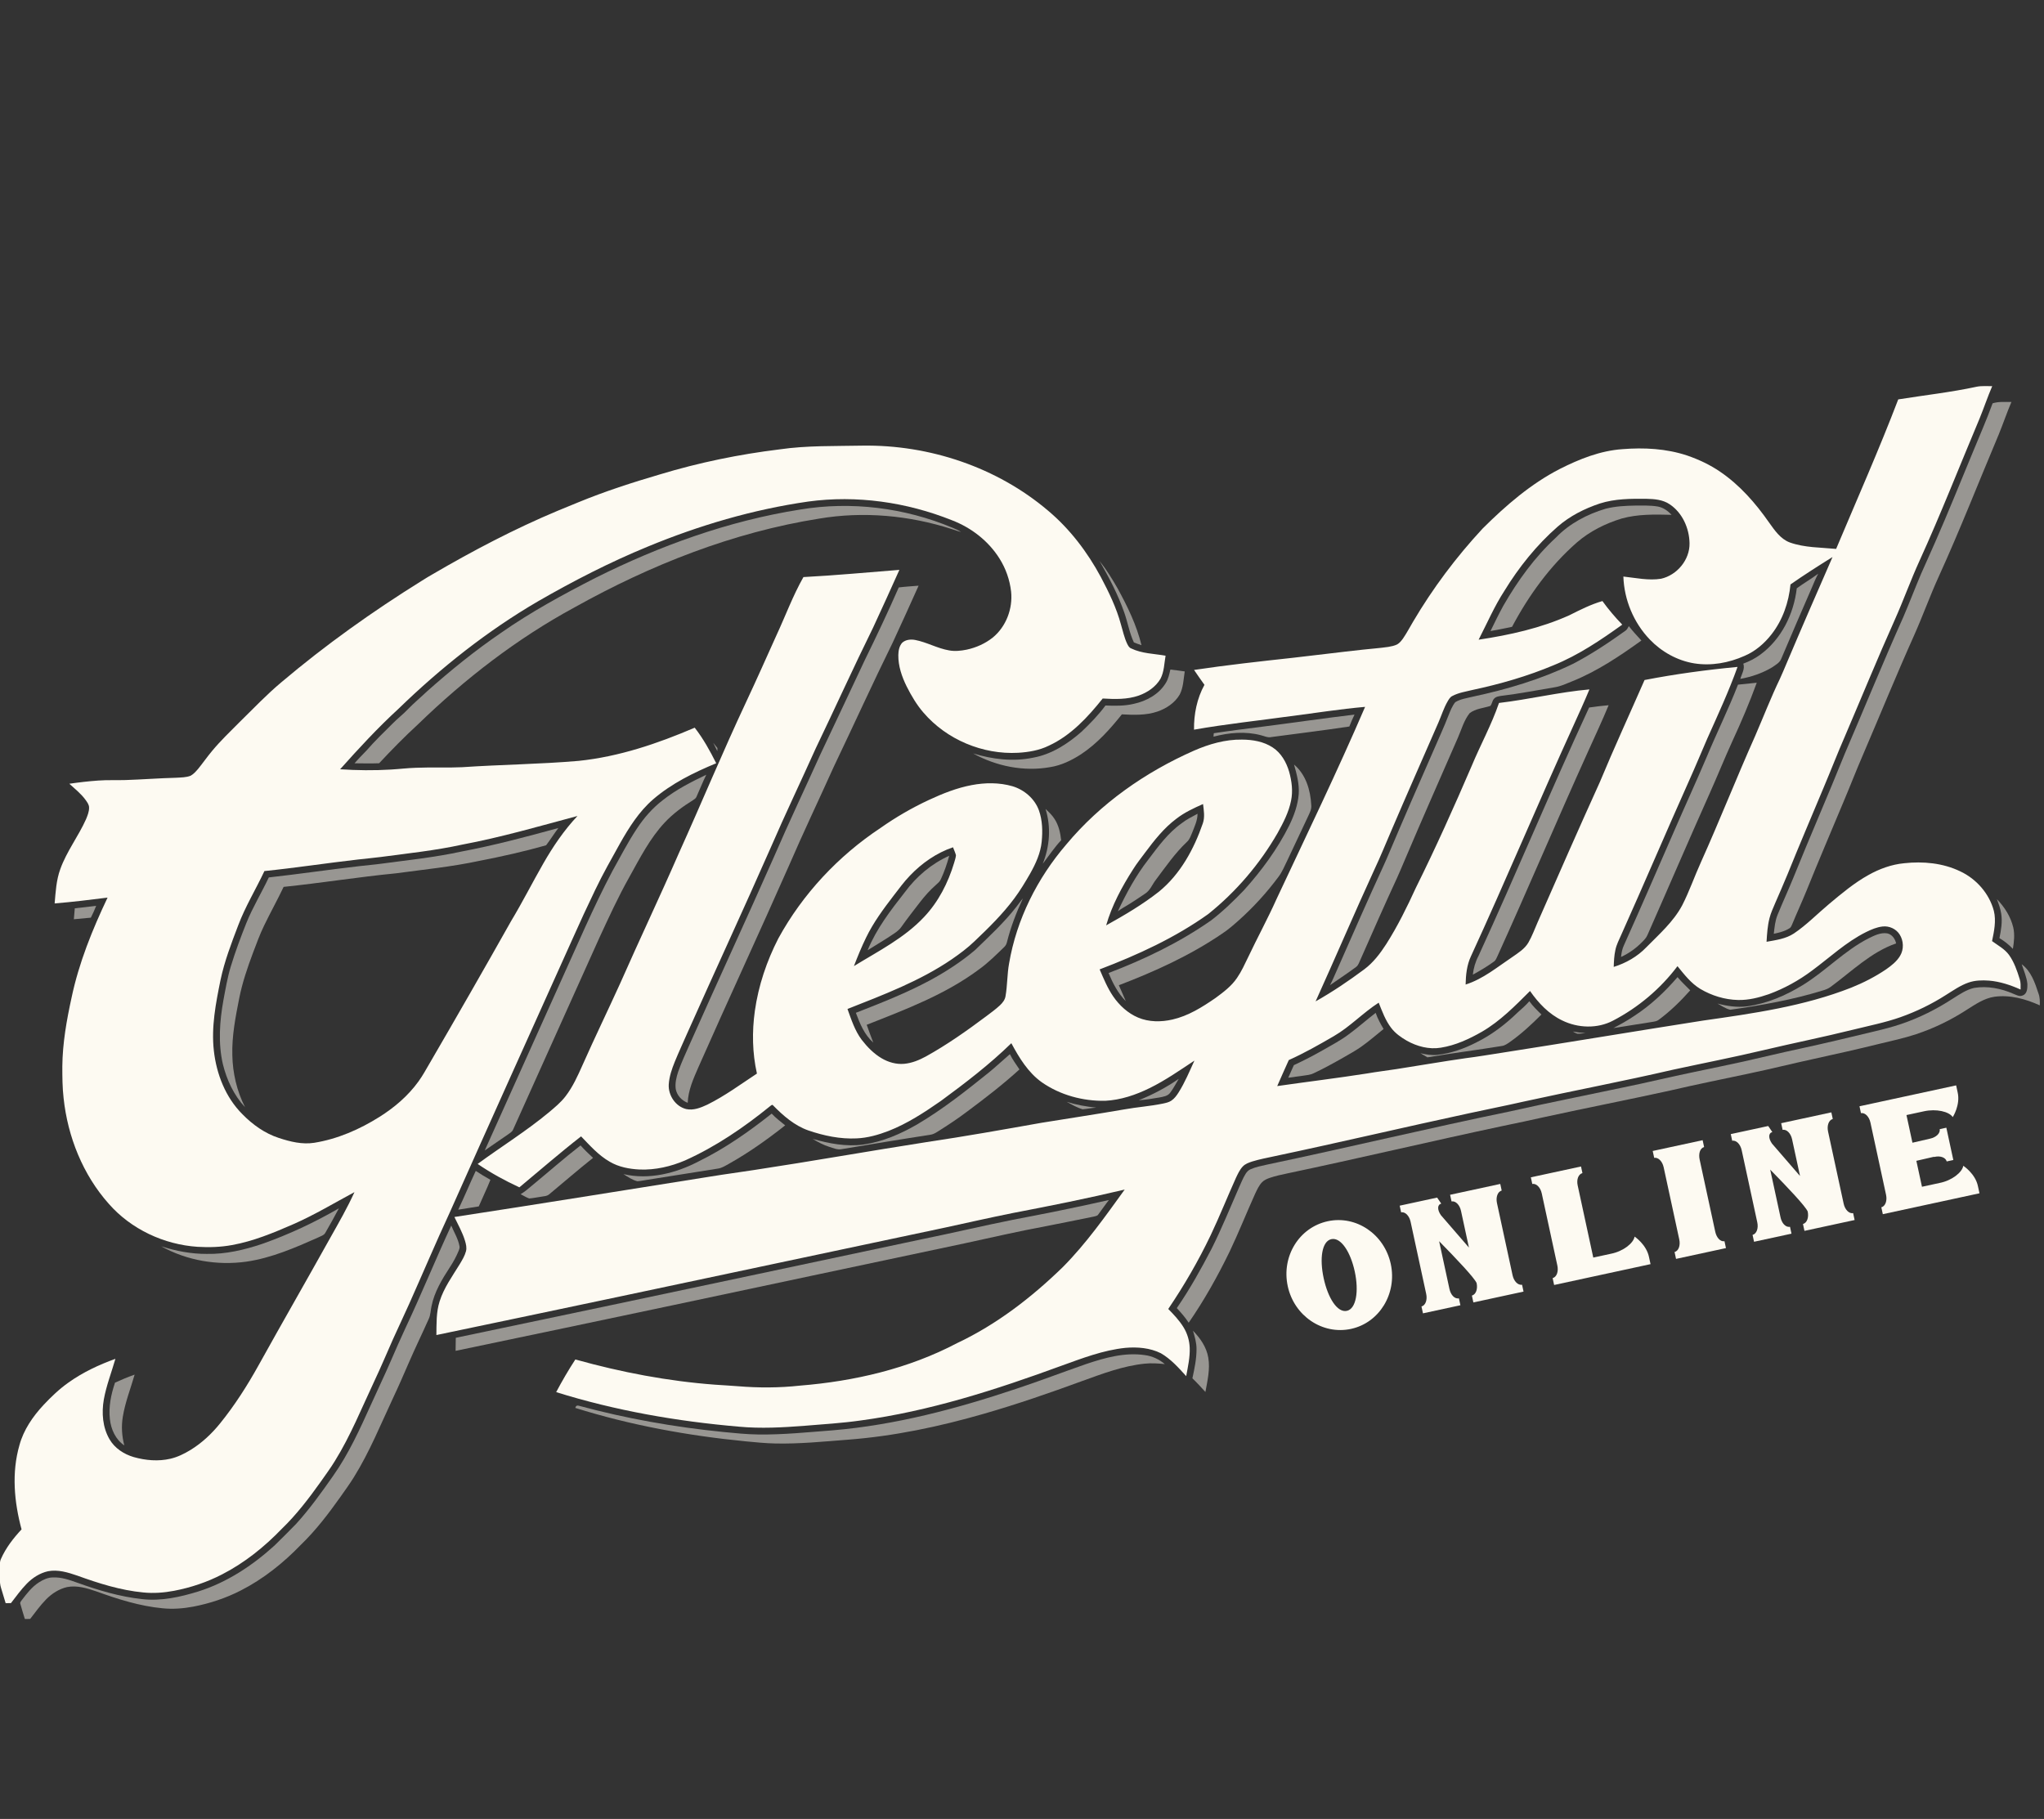 <?xml version="1.0" encoding="UTF-8" standalone="no"?>
<!DOCTYPE svg PUBLIC "-//W3C//DTD SVG 1.1//EN" "http://www.w3.org/Graphics/SVG/1.1/DTD/svg11.dtd">
<svg width="100%" height="100%" viewBox="0 0 709 631" version="1.1" xmlns="http://www.w3.org/2000/svg" xmlns:xlink="http://www.w3.org/1999/xlink" xml:space="preserve" xmlns:serif="http://www.serif.com/" style="fill-rule:evenodd;clip-rule:evenodd;stroke-linejoin:round;stroke-miterlimit:2;">
    <rect x="0" y="0" width="709" height="631" fill="#333333" stroke="none"/>
    <g transform="matrix(0.392,0,0,0.392,-41.567,-73.417)">
        <g id="core--black-" serif:id="core (black)">
            <g id="gleeful-shadows" serif:id="gleeful shadows" opacity="0.5">
                <path d="M1869.23,544.2C1874.63,542.51 1880.31,543.05 1885.89,543.01C1881.83,552.43 1878.59,562.19 1874.69,571.68C1857.01,613.66 1840.43,656.11 1821.55,697.57C1813.73,714.7 1807.41,732.45 1799.73,749.64C1784.12,784.45 1769.74,819.79 1754.7,854.84C1748.6,868.88 1743.11,883.16 1737.14,897.25C1726.24,923.35 1715.1,949.35 1704.53,975.59C1700.43,985.69 1695.82,995.58 1691.7,1005.67C1691.17,1006.75 1690.74,1008.01 1689.65,1008.66C1685.44,1011.43 1680.45,1012.56 1675.61,1013.65C1676.27,1007.99 1676.75,1002.19 1678.95,996.87C1683.45,985.79 1688.5,974.95 1693,963.87C1707.78,927.22 1723.66,891.02 1738.4,854.36C1755.75,814.03 1772.29,773.36 1790.25,733.3C1795.7,720.57 1800.62,707.63 1806.04,694.9C1810.04,685.63 1814.38,676.51 1818.35,667.22C1829.8,641.13 1840.45,614.69 1851.36,588.36C1857.37,573.66 1863.82,559.13 1869.23,544.2Z" style="fill:rgb(253,250,242);fill-rule:nonzero;"/>
                <path d="M813.89,638.24C859.19,630.65 906.51,636.57 948.83,654.29C951.42,655.42 954.08,656.47 956.43,658.09C953.64,657.35 950.94,656.37 948.2,655.49C910.54,643.34 869.97,639.64 830.87,646.24C754.59,658.33 681.79,687.19 614.57,724.7C563.71,752.23 517.56,787.91 476.09,828.11C464.08,839.15 452.64,850.79 441.52,862.73C434.26,863.01 427.01,862.83 419.76,862.76C423.15,858.83 426.82,855.15 430.41,851.4C437.67,843.03 445.67,835.34 453.53,827.53C457.81,823.13 462.75,819.43 466.95,814.95C472.36,809.34 478.37,804.38 484.01,799.01C504.78,780.55 526.41,762.99 549.38,747.32C575.77,728.87 604.11,713.45 632.73,698.8C689.83,670.24 750.67,648.23 813.89,638.24Z" style="fill:rgb(253,250,242);fill-rule:nonzero;"/>
                <path d="M1526.8,637.49C1535.34,635.31 1544.22,634.84 1553.01,634.7C1559.62,634.71 1566.29,634.43 1572.85,635.51C1577.71,636.35 1581.84,639.33 1585.14,642.88C1570.42,642.5 1555.38,642.18 1541.06,646.14C1526.65,650.54 1512.81,657.42 1501.37,667.33C1477.59,688.15 1458.77,714.15 1444.01,741.98C1437.68,743.41 1431.29,744.56 1424.93,745.75C1428.64,738.25 1432.23,730.7 1436.27,723.37C1448.98,701.24 1464.1,680.27 1482.93,662.92C1494.83,650.57 1510.48,642.36 1526.8,637.49Z" style="fill:rgb(253,250,242);fill-rule:nonzero;"/>
                <path d="M1078.97,683.68C1085.04,691.26 1090.16,699.58 1094.98,708.01C1103.74,723.94 1111.77,740.5 1116.11,758.25C1113.82,757.52 1111.57,756.69 1109.37,755.76C1105.41,747.34 1103.95,738.06 1100.86,729.34C1095.3,713.35 1087.4,698.31 1078.97,683.68Z" style="fill:rgb(253,250,242);fill-rule:nonzero;"/>
                <path d="M1695.94,707.93C1702.1,703.38 1708.78,699.57 1714.91,694.98C1712.74,698.91 1711.13,703.1 1709.33,707.21C1700.22,728.08 1691.22,749.01 1682.33,769.98C1680.99,773.83 1677.09,775.72 1673.98,777.94C1665.4,783.04 1655.79,786.3 1646,788.07C1647.25,783.67 1650.26,779.28 1648.63,774.57C1653.94,772.58 1659.05,770.03 1663.62,766.65C1682.34,752.98 1693.3,730.66 1695.94,707.93Z" style="fill:rgb(253,250,242);fill-rule:nonzero;"/>
                <path d="M901.32,707.14C907.15,706.4 913.02,706.1 918.88,705.59C911.38,722.39 903.74,739.12 896.03,755.82C878.09,792.27 861.3,829.27 843.78,865.91C830.67,895.07 816.87,923.91 804.21,953.26C777.86,1013.01 750.31,1072.22 723.93,1131.95C719.58,1141.93 714.98,1152.16 714.57,1163.23C709.29,1161.23 705.03,1156.69 703.99,1151.07C703.25,1145.94 704.5,1140.77 706.07,1135.92C708.98,1127.51 712.81,1119.47 716.36,1111.33C740.92,1056.02 766.38,1001.11 790.83,945.75C804.01,915.22 818.29,885.18 831.97,854.88C845.17,827.08 858.18,799.2 871.3,771.38C881.72,750.16 891.84,728.79 901.32,707.14Z" style="fill:rgb(253,250,242);fill-rule:nonzero;"/>
                <path d="M1544.41,745.4C1545.85,744.47 1546.46,742.8 1547.33,741.39C1550.8,745.83 1554.62,749.98 1558.45,754.12C1539.2,767.95 1519.3,781.32 1497.21,790.21C1492.18,792.22 1487.22,794.62 1481.83,795.47C1466.21,798.05 1450.66,801.14 1434.93,803.02C1432.42,803.41 1429.49,803.69 1427.85,805.9C1426.33,807.67 1426.34,810.36 1424.75,812.01C1418.62,813.98 1411.7,814.37 1406.45,818.43C1401.42,824.81 1399.28,832.83 1396.07,840.17C1380.47,875.93 1364.66,911.6 1349.43,947.52C1347.02,953.09 1344.74,958.72 1342.21,964.25C1331.19,988.02 1320.66,1012.02 1310.09,1035.99C1308.88,1038.38 1308.27,1041.3 1306.02,1042.98C1298.49,1048.58 1290.63,1053.71 1282.94,1059.08C1285.36,1054.57 1287.21,1049.79 1289.35,1045.15C1302.92,1014.46 1316.31,983.69 1330.37,953.23C1332.17,949.45 1333.72,945.56 1335.39,941.73C1348.19,911.52 1361.32,881.46 1374.52,851.42C1378.91,841.1 1383.73,830.96 1387.73,820.48C1389.39,816.41 1390.96,812.18 1393.73,808.71C1398.32,805.85 1403.86,805.18 1409.02,803.87C1439.52,797.38 1469.66,788.43 1497.79,774.82C1514.13,766.35 1529.46,756.09 1544.41,745.4Z" style="fill:rgb(253,250,242);fill-rule:nonzero;"/>
                <path d="M1141.66,779.81C1145.9,780.31 1150.15,780.83 1154.38,781.47C1153.27,788.34 1153.18,795.63 1149.93,801.94C1145.61,809.32 1138.07,814.32 1130.1,817.02C1120.02,820.41 1109.21,820.01 1098.75,819.45C1088.27,832.58 1076.87,845.33 1062.77,854.66C1054.42,860.1 1045.21,864.6 1035.28,866.16C1012.04,870.31 987.68,865.42 967.12,854.04C984.18,859.25 1002.45,861.47 1020.07,857.82C1036.36,854.95 1050.68,845.67 1062.94,834.94C1070.58,827.68 1077.99,820.12 1084.24,811.61C1092.6,811.97 1101.08,812.11 1109.28,810.15C1120.49,807.75 1131.61,801.71 1137.64,791.65C1139.86,788.06 1140.72,783.87 1141.66,779.81Z" style="fill:rgb(253,250,242);fill-rule:nonzero;"/>
                <path d="M1643.93,793.17C1649.45,792.55 1654.99,791.98 1660.53,791.47C1654.16,808.97 1646.85,826.11 1639.05,843C1632.1,858.22 1625.87,873.74 1619.04,889.01C1600.34,930.81 1582.31,972.9 1563.8,1014.78C1562.78,1017.25 1560.88,1019.18 1559.01,1021.02C1553.68,1026.46 1547.38,1030.97 1540.45,1034.14C1540.85,1030.59 1541.45,1027.01 1543.02,1023.77C1558.15,990.12 1572.79,956.26 1587.56,922.46C1597.02,900.62 1606.97,879 1616.28,857.1C1625.19,835.65 1635.53,814.83 1643.93,793.17Z" style="fill:rgb(253,250,242);fill-rule:nonzero;"/>
                <path d="M1512.2,813.4C1517.94,812.59 1523.68,811.85 1529.47,811.38C1523.76,825.12 1517.47,838.59 1511.35,852.14C1484.04,912.5 1458.26,973.53 1430.9,1033.87C1430.15,1035.39 1429.55,1037.11 1428.11,1038.13C1422.14,1042.49 1415.79,1046.29 1409.3,1049.8C1409.97,1043.98 1411.61,1038.32 1414.35,1033.14C1447.79,960.26 1478.49,886.15 1512.2,813.4Z" style="fill:rgb(253,250,242);fill-rule:nonzero;"/>
                <path d="M1222.88,830.39C1250.13,826.93 1277.31,822.9 1304.6,819.68C1302.96,823.14 1301.39,826.63 1300.03,830.21C1277.1,833.65 1254.07,836.47 1231.09,839.53C1227.87,840.31 1224.88,838.67 1221.84,837.95C1208.08,834.26 1193.48,835.62 1179.84,839.2C1179.9,838.44 1180.01,836.91 1180.07,836.15C1194.3,833.98 1208.59,832.2 1222.88,830.39Z" style="fill:rgb(253,250,242);fill-rule:nonzero;"/>
                <path d="M737.18,844.7C738.45,846.2 739.66,847.74 740.88,849.3C740.84,850.18 740.8,851.07 740.78,851.97C739.59,849.53 738.33,847.14 737.18,844.7Z" style="fill:rgb(253,250,242);fill-rule:nonzero;"/>
                <path d="M1251.11,863.9C1261.62,872.69 1265.72,886.77 1266.34,900.01C1266.68,903.46 1264.96,906.56 1263.58,909.59C1257.34,922.71 1251.18,935.86 1245.01,949.01C1242.61,953.85 1240.58,958.94 1237.29,963.28C1227,977.12 1215.33,989.95 1202.48,1001.47C1197.67,1005.74 1192.82,1010.03 1187.41,1013.55C1159.18,1032.79 1127.9,1047.02 1096.07,1059.16C1098.05,1063.88 1100.27,1068.5 1102.21,1073.25C1095.27,1066.26 1090.72,1057.36 1086.98,1048.36C1118.82,1036.22 1149.81,1021.33 1177.78,1001.74C1188.27,993.69 1197.78,984.46 1206.92,974.93C1222.45,957.62 1236.4,938.71 1246.8,917.85C1251.11,909.09 1254.45,899.72 1255.25,889.94C1255.83,881.06 1253.5,872.36 1251.11,863.9Z" style="fill:rgb(253,250,242);fill-rule:nonzero;"/>
                <path d="M692.48,895.42C704.2,886.13 717.57,879.31 731,872.89C727.84,879.26 725.28,885.9 722.34,892.37C721.82,893.76 720.52,894.55 719.35,895.33C710.26,900.97 701.54,907.37 694.2,915.2C680.94,929.38 672.16,946.9 662.77,963.71C652.99,981.09 644.7,999.24 636.33,1017.32C610.9,1073.84 585.48,1130.36 560.08,1186.88C559.22,1188.98 557.11,1190.06 555.37,1191.34C548.5,1195.9 541.86,1200.8 535,1205.37C564.61,1139.5 594.21,1073.62 623.85,1007.76C631.51,990.99 639.34,974.28 648.01,958C655.06,945.46 661.59,932.59 669.58,920.6C675.82,911.07 683.44,902.37 692.48,895.42Z" style="fill:rgb(253,250,242);fill-rule:nonzero;"/>
                <path d="M1031.22,903.19C1034.09,905.87 1037,908.6 1039.12,911.96C1042.82,917.54 1044.28,924.25 1045.03,930.82C1039,937.27 1034.13,944.66 1028.75,951.63C1034.95,936.36 1036.18,918.98 1031.22,903.19Z" style="fill:rgb(253,250,242);fill-rule:nonzero;"/>
                <path d="M1151.76,915.75C1156.03,912.37 1160.96,910.04 1165.7,907.42C1165.71,913.29 1163.08,918.62 1161.02,923.98C1159.73,926.89 1158.8,930.15 1156.31,932.31C1145.77,942.28 1137.52,954.3 1128.84,965.84C1125.63,969.92 1123.83,975.31 1119.25,978.15C1114.47,981.37 1109.7,984.63 1104.79,987.66C1101.56,989.66 1098.18,991.42 1095.18,993.77C1102.67,977.72 1111.2,962.05 1122.1,948.04C1130.91,936.38 1139.68,924.27 1151.76,915.75Z" style="fill:rgb(253,250,242);fill-rule:nonzero;"/>
                <path d="M514.12,940.92C543.13,935.44 571.69,927.86 600.13,920.03C596.34,925.01 593.05,930.37 589.26,935.32C569.84,940.83 550.09,945.24 530.26,949.09C505.83,954.34 480.94,956.8 456.21,960.15C423.05,963.38 390.14,968.72 357.01,972.13C351.52,983.73 345.23,994.92 339.68,1006.49C335.88,1014.32 332.93,1022.52 329.84,1030.65C324.98,1043.64 320.49,1056.82 317.77,1070.44C314.47,1087.09 311.16,1103.93 311.62,1120.99C311.91,1136.94 315.63,1152.86 322.86,1167.11C312.96,1156.52 306.69,1142.95 303.25,1128.98C298.97,1110.39 300.39,1091.05 303.73,1072.44C305.61,1062.43 307.29,1052.34 310.26,1042.57C314.22,1029.54 318.99,1016.77 324.03,1004.12C329.65,990.18 337.5,977.33 343.9,963.77C370.73,960.79 397.43,956.82 424.25,953.75C430.87,952.97 437.52,952.45 444.12,951.53C467.51,948.38 491.04,945.95 514.12,940.92Z" style="fill:rgb(253,250,242);fill-rule:nonzero;"/>
                <path d="M906.76,976.76C916.89,963.02 930.33,951.57 945.98,944.6C944.03,951.72 941.67,958.75 938.53,965.44C937.66,967.46 935.9,968.86 934.31,970.3C928.98,974.97 924.24,980.29 919.92,985.91C914.41,993.08 908.81,1000.19 903.6,1007.58C902.01,1009.93 899.72,1011.66 897.42,1013.26C889.74,1018.55 881.65,1023.19 873.78,1028.18C881.58,1009.18 894.18,992.79 906.76,976.76Z" style="fill:rgb(253,250,242);fill-rule:nonzero;"/>
                <path d="M1005.15,990.11C1007.24,987.57 1009.01,984.77 1011.19,982.3C1005.37,994.77 1000.4,1007.68 997.05,1021.05C996.68,1022.76 995.8,1024.32 994.49,1025.5C987.53,1032.21 980.68,1039.1 972.82,1044.79C942.86,1067.27 907.48,1080.56 872.95,1094.18C874.74,1099.47 876.83,1104.66 878.77,1109.92C870.93,1103.01 866.91,1093.13 863.37,1083.57C885.56,1074.91 907.81,1066.18 928.84,1054.9C943.01,1047.2 956.67,1038.42 968.95,1027.94C981.5,1015.82 994.36,1003.88 1005.15,990.11Z" style="fill:rgb(253,250,242);fill-rule:nonzero;"/>
                <path d="M1873.05,983.03C1879.85,990.02 1885.27,998.57 1887.53,1008.14C1888.92,1014.35 1888.19,1020.77 1887.18,1026.99C1883.67,1023.27 1879.66,1020.09 1875.28,1017.49C1876.72,1010.42 1878.02,1003.11 1876.86,995.9C1876.18,991.45 1874.61,987.22 1873.05,983.03Z" style="fill:rgb(253,250,242);fill-rule:nonzero;"/>
                <path d="M172.22,991.1C178.53,990.4 184.83,989.64 191.14,988.92C189.75,992.48 188.16,995.97 186.42,999.38C181.41,999.9 176.4,1000.34 171.39,1000.78C171.65,997.55 171.92,994.32 172.22,991.1Z" style="fill:rgb(253,250,242);fill-rule:nonzero;"/>
                <path d="M1759.46,1017.69C1764.6,1015.17 1770.17,1012.31 1776.09,1013.29C1780.31,1014.27 1782.95,1018.09 1783.86,1022.14C1761.53,1029.88 1744.52,1047 1725.81,1060.69C1723.72,1062.26 1721.23,1063.14 1718.76,1063.86C1692.15,1072.09 1664.63,1076.92 1637.11,1080.86C1633,1079.94 1629.45,1077.38 1625.79,1075.39C1634.25,1077.62 1643.08,1078.96 1651.84,1077.87C1669.45,1075.48 1686.1,1068.34 1701.15,1059.09C1721.52,1046.61 1738.07,1028.6 1759.46,1017.69Z" style="fill:rgb(253,250,242);fill-rule:nonzero;"/>
                <path d="M1894.99,1040.59C1903.3,1046.77 1906.75,1057.04 1909.83,1066.49C1911.1,1069.84 1911.11,1073.44 1911,1076.98C1898.51,1071.33 1884.66,1067.45 1870.86,1069.36C1861.6,1070.71 1853.78,1076.24 1846.04,1081.09C1832.2,1090.05 1817.24,1097.3 1801.58,1102.49C1790.9,1106.04 1779.89,1108.38 1768.97,1111.03C1749.73,1115.8 1730.38,1120.12 1711.01,1124.36C1692.07,1128.47 1673.27,1133.2 1654.3,1137.17C1630.86,1142.19 1607.34,1146.87 1584,1152.33C1547.19,1160.41 1510.21,1167.64 1473.39,1175.67C1460.96,1178.51 1448.46,1181.09 1435.98,1183.69C1372.2,1197.21 1308.77,1212.32 1244.97,1225.73C1239.8,1226.84 1234.6,1227.91 1229.6,1229.65C1227.07,1230.53 1224.49,1231.62 1222.65,1233.64C1219.97,1236.52 1218.35,1240.16 1216.67,1243.68C1208.98,1260.73 1202.08,1278.13 1194.03,1295.02C1183.48,1316.76 1171.61,1337.91 1157.88,1357.82C1154.84,1353.14 1151.15,1348.95 1147.35,1344.89C1158.9,1328.13 1168.81,1310.31 1178.19,1292.27C1187.01,1274.64 1194.44,1256.36 1202.33,1238.31C1204.23,1234.23 1205.8,1229.98 1208.19,1226.15C1209.28,1224.36 1210.78,1222.75 1212.76,1221.96C1217.34,1219.94 1222.29,1219.03 1227.15,1217.92C1299.12,1202.77 1370.63,1185.55 1442.67,1170.73C1475.58,1163.29 1508.69,1156.77 1541.69,1149.77C1562.86,1145.48 1583.83,1140.32 1604.99,1135.98C1619.56,1132.95 1634.12,1129.9 1648.67,1126.73C1665.18,1123.06 1681.6,1118.99 1698.15,1115.47C1720.5,1110.66 1742.73,1105.31 1764.96,1099.95C1772.84,1098.07 1780.71,1096.08 1788.39,1093.44C1804.49,1088.01 1819.77,1080.28 1834,1071.02C1839.99,1067.27 1845.98,1063.09 1852.98,1061.52C1864.69,1059.62 1876.75,1061.99 1887.52,1066.71C1890.16,1067.69 1893.02,1069.56 1895.89,1068.2C1899.99,1066.73 1900.09,1061.56 1900.02,1057.93C1899.38,1051.91 1896.85,1046.29 1894.99,1040.59Z" style="fill:rgb(253,250,242);fill-rule:nonzero;"/>
                <path d="M1590.44,1051.99C1593.88,1056.16 1597.87,1059.83 1601.66,1063.68C1593.21,1073.21 1584.04,1082.16 1573.8,1089.74C1572.19,1091.05 1570.09,1091.28 1568.15,1091.61C1556.64,1093.33 1545.19,1095.38 1533.68,1097.07C1539.99,1093.75 1546.28,1090.34 1552.17,1086.3C1566.61,1076.92 1579.26,1065.02 1590.44,1051.99Z" style="fill:rgb(253,250,242);fill-rule:nonzero;"/>
                <path d="M1449.11,1083.14C1452.6,1079.97 1456.25,1076.95 1459.29,1073.32C1462.36,1077.67 1466.23,1081.36 1470.01,1085.08C1461.31,1093.8 1452.26,1102.25 1442.16,1109.34C1439.98,1110.83 1437.78,1112.53 1435.09,1112.9C1413.14,1116.51 1391.06,1119.25 1369.13,1122.98C1367.04,1121.76 1364.98,1120.53 1362.92,1119.32C1367.81,1120.5 1372.88,1121.33 1377.94,1120.8C1390.05,1119.42 1401.71,1115.3 1412.51,1109.72C1426.1,1103.02 1438.27,1093.68 1449.11,1083.14Z" style="fill:rgb(253,250,242);fill-rule:nonzero;"/>
                <path d="M1299.62,1102.52C1307.76,1096.53 1315.32,1089.79 1323.32,1083.62C1325.05,1088.64 1327.59,1093.34 1330.33,1097.89C1323.82,1103.18 1317.46,1108.66 1310.62,1113.52C1305.65,1117.06 1300.27,1119.94 1295.01,1123C1286.23,1127.99 1277.4,1132.89 1268.25,1137.17C1265.49,1138.48 1262.42,1138.76 1259.45,1139.18C1254.94,1139.76 1250.46,1140.44 1245.97,1141.02C1247.62,1137.31 1249.23,1133.58 1250.93,1129.89C1259.86,1125.76 1268.58,1121.21 1277.13,1116.35C1284.75,1111.94 1292.6,1107.86 1299.62,1102.52Z" style="fill:rgb(253,250,242);fill-rule:nonzero;"/>
                <path d="M1497.81,1100.14C1501.52,1100.8 1505.26,1101.3 1509.04,1101.5C1506.67,1101.75 1504.31,1102.11 1501.95,1102.08C1500.43,1101.77 1499.14,1100.81 1497.81,1100.14Z" style="fill:rgb(253,250,242);fill-rule:nonzero;"/>
                <path d="M981.22,1136.25C987.54,1131.08 993.46,1125.47 999.66,1120.17C1001.99,1124.96 1005.18,1129.24 1008.12,1133.67C993.5,1146.99 977.82,1159.06 961.97,1170.86C953.56,1177.24 944.73,1183.05 935.8,1188.67C933.73,1189.99 931.53,1191.25 929.04,1191.52C902.97,1195.52 876.96,1199.88 850.94,1204.2C847.05,1205.04 843.32,1203.23 839.68,1202.14C834.52,1200.51 829.75,1197.9 825.12,1195.14C839.65,1199.3 854.9,1202.19 870.04,1200.16C887.12,1197.7 903.21,1190.73 918.02,1182.07C940.47,1168.8 960.94,1152.56 981.22,1136.25Z" style="fill:rgb(253,250,242);fill-rule:nonzero;"/>
                <path d="M1113.67,1160.95C1126.12,1155.96 1138.04,1149.63 1149.08,1142.01C1146.53,1146.14 1144.39,1150.54 1141.41,1154.4C1139.22,1157.32 1135.35,1157.82 1132.02,1158.49C1125.94,1159.53 1119.83,1160.52 1113.67,1160.95Z" style="fill:rgb(253,250,242);fill-rule:nonzero;"/>
                <path d="M1049.85,1162.34C1058.4,1165.01 1067.23,1166.58 1076.13,1167.5C1072.05,1167.71 1068.06,1168.61 1064,1168.94C1058.99,1167.46 1054.43,1164.78 1049.85,1162.34Z" style="fill:rgb(253,250,242);fill-rule:nonzero;"/>
                <path d="M724.74,1214.81C747.74,1203.47 768.83,1188.69 788.87,1172.78C792.48,1176.65 796.73,1179.83 800.82,1183.17C785.04,1195.62 768.62,1207.33 751.07,1217.16C747.87,1218.91 744.72,1221.04 741.01,1221.47C720,1224.8 698.99,1228.13 677.98,1231.49C675.32,1231.88 672.67,1232.49 669.98,1232.62C665.46,1231.48 661.58,1228.75 657.7,1226.31C680.49,1231.67 704.43,1225.5 724.74,1214.81Z" style="fill:rgb(253,250,242);fill-rule:nonzero;"/>
                <path d="M576.08,1237.04C590.67,1225.04 604.83,1212.53 619.75,1200.94C623.23,1204.81 626.98,1208.42 630.81,1211.94C617.69,1222.39 604.98,1233.35 592.11,1244.1C590.05,1245.95 587.12,1245.88 584.56,1246.38C581.12,1246.81 577.74,1247.65 574.28,1247.86C571.61,1246.91 569.23,1245.35 566.73,1244.07C570.12,1242.11 573.13,1239.59 576.08,1237.04Z" style="fill:rgb(253,250,242);fill-rule:nonzero;"/>
                <path d="M511.5,1257.8C516.93,1246.47 521.7,1234.84 527.02,1223.46C531.25,1226.24 535.55,1228.92 539.99,1231.37C536.85,1239.33 533.06,1247.01 529.69,1254.88C523.64,1255.95 517.55,1256.73 511.5,1257.8Z" style="fill:rgb(253,250,242);fill-rule:nonzero;"/>
                <path d="M1002.07,1266.79C1030.55,1261.33 1059,1255.69 1087.27,1249.24C1084.01,1253.38 1081.08,1257.78 1077.89,1261.98C1077.09,1263.37 1075.37,1263.5 1073.99,1263.88C1059.66,1266.81 1045.32,1269.72 1030.96,1272.51C1007,1276.96 983.24,1282.45 959.43,1287.61C873.93,1305.62 788.49,1323.94 703,1342C638.42,1355.67 573.81,1369.22 509.19,1382.72C509.23,1378.87 509.26,1375.02 509.34,1371.18C595.86,1353.01 682.39,1334.87 768.85,1316.43C820.14,1305.55 871.41,1294.61 922.7,1283.76C949.21,1278.38 975.54,1272.1 1002.07,1266.79Z" style="fill:rgb(253,250,242);fill-rule:nonzero;"/>
                <path d="M337.93,1288.1C361.52,1279.8 384.24,1269.13 405.89,1256.62C402.1,1263.86 398.06,1270.97 394.01,1278.08C392.76,1280.57 389.8,1281.19 387.52,1282.41C367.13,1291.48 346.32,1300.53 324.08,1303.78C298.36,1307.38 271.44,1302.87 248.7,1290.19C261.7,1294.42 275.3,1297 289,1296.93C305.7,1297.27 322.18,1293.4 337.93,1288.1Z" style="fill:rgb(253,250,242);fill-rule:nonzero;"/>
                <path d="M464.74,1362.72C478.92,1332.72 491.36,1301.94 505.33,1271.84C507.86,1277.87 511.43,1283.55 512.62,1290.06C512.95,1291.44 512.41,1292.8 511.93,1294.09C509.78,1299.31 507.07,1304.28 503.95,1308.98C497.11,1319.51 490.43,1330.56 487.91,1343.02C487.03,1346.84 487.1,1350.91 485.4,1354.52C479.6,1367.56 473.31,1380.39 467.66,1393.5C463.2,1403.74 458.78,1414 454,1424.1C442.92,1447.73 433.11,1472.08 419.3,1494.32C415.53,1500.49 411.21,1506.29 407.08,1512.22C396.54,1527.07 385.43,1541.63 372.3,1554.31C356.75,1570.45 338.98,1584.67 318.94,1594.86C305.76,1601.61 291.56,1606.28 277.03,1609.08C268.1,1610.75 258.95,1611.44 249.9,1610.54C229.75,1608.63 210.32,1602.47 191.38,1595.61C183.11,1592.78 174.28,1590.05 165.46,1591.75C158.29,1593.38 151.86,1597.52 146.75,1602.75C141.57,1608.05 137.27,1614.11 132.73,1619.95C131.16,1619.96 129.6,1619.98 128.04,1620.02C126.72,1615.56 125.23,1611.16 124.06,1606.67C123.49,1605.34 124.68,1604.28 125.32,1603.31C129.76,1597.5 134.32,1591.53 140.56,1587.56C144.27,1585.19 148.46,1583.23 152.94,1583.24C160.36,1582.9 167.46,1585.43 174.34,1587.87C192.98,1594.57 212.14,1600.34 231.91,1602.44C248.7,1604.33 265.48,1600.59 281.45,1595.67C306.81,1587.7 329.44,1572.74 348.98,1554.96C355.4,1548.72 361.7,1542.36 367.96,1535.97C379.99,1522.77 390.39,1508.21 400.63,1493.62C414.7,1473.79 424.69,1451.52 434.68,1429.47C440.3,1416.86 446.35,1404.44 451.81,1391.76C455.97,1382.01 460.31,1372.35 464.74,1362.72Z" style="fill:rgb(253,250,242);fill-rule:nonzero;"/>
                <path d="M1161.68,1364.91C1168.1,1371.48 1173.65,1379.46 1175.2,1388.7C1176.97,1398.88 1174.47,1409.11 1172.67,1419.1C1168.93,1414.97 1165.17,1410.87 1161.16,1407.01C1163.01,1398.45 1164.86,1389.79 1164.81,1380.99C1164.81,1375.47 1163.24,1370.14 1161.68,1364.91Z" style="fill:rgb(253,250,242);fill-rule:nonzero;"/>
                <path d="M1067.18,1394.38C1083.77,1388.81 1101.38,1383.88 1119.02,1386.48C1125.57,1387.33 1131.72,1390.17 1136.75,1394.44C1130.84,1393.82 1124.87,1393.43 1118.95,1394.06C1099.75,1396.02 1081.59,1402.94 1063.57,1409.44C1034.88,1419.97 1005.97,1429.96 976.6,1438.41C937.22,1449.78 896.87,1458.29 855.94,1461.37C834.66,1463 813.36,1465.17 791.98,1464.69C783.28,1464.51 774.62,1463.63 765.96,1462.81C714.89,1457.81 664.1,1448.57 615.09,1433.21C615.54,1431.47 616.55,1430.82 618.11,1431.26C660.01,1442.65 702.91,1450.21 746.1,1454.53C756.37,1455.52 766.66,1456.61 776.99,1456.73C799.04,1457.04 821.01,1454.7 842.98,1453.05C898.44,1448.36 952.56,1433.97 1005.18,1416.33C1026,1409.44 1046.48,1401.59 1067.18,1394.38Z" style="fill:rgb(253,250,242);fill-rule:nonzero;"/>
                <path d="M207.82,1410.85C213.5,1408.26 219.27,1405.85 225.16,1403.77C221.58,1416.22 216.75,1428.36 214.68,1441.2C213.32,1449.58 213.86,1458.19 216.03,1466.39C208.3,1461.24 204.25,1452.11 203.27,1443.13C202.02,1432.18 204.32,1421.18 207.82,1410.85Z" style="fill:rgb(253,250,242);fill-rule:nonzero;"/>
            </g>
            <g id="gleeful-main" serif:id="gleeful main">
                <path d="M1785.73,540.74C1808.87,537.03 1832.21,534.47 1855.14,529.52C1859.66,528.6 1864.3,529.11 1868.89,529.01C1864.83,538.42 1861.6,548.16 1857.71,557.64C1840.03,599.64 1823.44,642.1 1804.55,683.58C1796.73,700.7 1790.41,718.46 1782.73,735.64C1767.47,769.68 1753.39,804.22 1738.7,838.51C1732.04,853.76 1726.06,869.29 1719.57,884.6C1708.97,909.99 1698.14,935.28 1687.85,960.8C1684.3,969.55 1680.41,978.17 1676.7,986.85C1674.92,991.07 1672.98,995.26 1671.84,999.72C1670.06,1006.58 1669.63,1013.68 1669.21,1020.72C1677.48,1019.22 1686.21,1018.12 1693.38,1013.37C1704.62,1005.83 1714.07,996.04 1724.41,987.38C1735.55,978.06 1746.76,968.62 1759.52,961.55C1769.19,956.15 1779.83,952.27 1790.9,951.21C1807.69,949.36 1825.27,950.99 1840.63,958.4C1854.9,965.11 1866.31,978.07 1870.35,993.4C1872.5,1002.25 1870.56,1011.38 1868.75,1020.11C1873.91,1023.93 1879.84,1026.99 1883.72,1032.29C1888.31,1038.71 1890.92,1046.3 1893.22,1053.79C1894.24,1056.74 1894,1059.9 1894,1062.98C1885.14,1059.01 1875.77,1055.88 1866.05,1055.08C1859.95,1054.63 1853.66,1054.78 1847.84,1056.83C1840.61,1059.35 1834.32,1063.82 1827.87,1067.83C1815.32,1075.87 1801.82,1082.44 1787.77,1087.41C1774.1,1092.24 1759.83,1095.01 1745.8,1098.51C1719.58,1105.03 1693.09,1110.32 1666.81,1116.55C1640.23,1122.87 1613.41,1128.08 1586.72,1133.86C1542.7,1144.07 1498.28,1152.46 1454.15,1162.17C1438.09,1165.84 1421.92,1168.97 1405.83,1172.5C1348.49,1184.83 1291.4,1198.31 1234.01,1210.44C1227.36,1211.9 1220.64,1213.11 1214.13,1215.13C1211.09,1216.14 1207.88,1217.22 1205.65,1219.65C1202.97,1222.52 1201.35,1226.16 1199.67,1229.67C1192.09,1246.49 1185.26,1263.65 1177.35,1280.33C1166.51,1303.02 1153.88,1324.83 1139.79,1345.65C1144.7,1350.63 1149.55,1355.78 1153.25,1361.76C1156.62,1367.21 1158.54,1373.54 1158.77,1379.95C1159.1,1388.44 1157.18,1396.79 1155.67,1405.1C1148.89,1397.64 1142.04,1389.92 1133.22,1384.82C1123.6,1380.05 1112.51,1379.15 1101.95,1380.06C1082.16,1382.09 1063.48,1389.36 1044.91,1396.04C987.33,1417.13 928.49,1436.15 867.52,1444.35C851.08,1446.68 834.5,1447.67 817.96,1449.04C798.68,1450.52 779.26,1451.62 759.97,1449.82C705.2,1445.11 650.69,1435.68 598.18,1419.24C603.41,1409.36 609.04,1399.7 615.15,1390.34C655.6,1401.65 697.06,1409.58 738.98,1412.68C745.63,1413.21 752.3,1413.42 758.95,1414.02C777.23,1415.53 795.65,1415.5 813.89,1413.49C861.95,1409.62 910.01,1398.49 952.87,1375.91C987.9,1359.42 1018.89,1335.44 1046.54,1308.55C1067.18,1287.74 1084.11,1263.68 1101.24,1239.99C1068.49,1247.78 1035.48,1254.39 1002.43,1260.71C982.29,1264.76 962.26,1269.29 942.19,1273.66C845.77,1293.97 749.44,1314.67 653.01,1334.96C599.43,1346.31 545.81,1357.5 492.19,1368.73C492.33,1358.76 491.96,1348.54 495.04,1338.93C498.84,1326.89 506.36,1316.59 512.88,1305.95C515.03,1302.33 517.27,1298.68 518.37,1294.58C519.22,1291.43 518.37,1288.2 517.47,1285.18C515.23,1277.84 511.42,1271.14 508.12,1264.26C583.99,1252.67 659.74,1240.34 735.55,1228.34C748.05,1226.28 760.61,1224.67 773.13,1222.71C824.13,1214.98 874.93,1205.94 925.9,1197.99C959.95,1192.94 993.85,1186.9 1027.74,1180.88C1052.15,1176.92 1076.6,1173.24 1100.97,1169.03C1112.28,1166.99 1123.79,1166.24 1135.05,1163.9C1137.57,1163.35 1140.2,1162.84 1142.4,1161.39C1145.21,1159.56 1147.22,1156.78 1148.98,1153.98C1154.57,1145.1 1158.59,1135.38 1162.94,1125.88C1150,1134.43 1137.23,1143.37 1123.27,1150.22C1111,1156.25 1097.72,1160.74 1083.98,1161.44C1064.26,1161.79 1044.23,1156.41 1027.97,1145.1C1015.79,1136.46 1007.89,1123.38 1000.94,1110.47C981.67,1129.27 960.24,1145.67 938.57,1161.58C923.96,1171.74 908.91,1181.61 892.26,1188.12C883.22,1191.59 873.76,1194.29 864.04,1194.7C849.49,1195.43 835.02,1192.36 821.32,1187.67C809.11,1183.39 799.14,1174.7 790.22,1165.61C789.36,1164.26 788.13,1165.78 787.34,1166.3C764.25,1185.04 739.45,1201.98 712.25,1214.2C699.61,1219.61 685.85,1222.78 672.05,1222.25C662.92,1221.8 653.59,1220.09 645.63,1215.39C635.69,1209.73 628.07,1201.04 620.22,1192.92C601.58,1207.42 583.79,1222.95 565.62,1238.03C552.81,1232.1 540.36,1225.28 528.69,1217.32C549.59,1201.98 571.71,1188.29 591.69,1171.71C596.92,1167.27 602.31,1162.9 606.49,1157.4C612.95,1149 617.3,1139.24 621.59,1129.62C632.29,1105.49 643.82,1081.74 654.73,1057.71C671.7,1019.21 689.77,981.2 706.6,942.63C726.8,897.95 745.55,852.63 766.39,808.24C775.46,788.91 784.12,769.4 792.89,749.94C800.95,732.64 807.53,714.61 816.97,697.97C845.31,696.49 873.58,693.81 901.88,691.59C894.26,708.63 886.53,725.62 878.68,742.55C861.16,778.06 844.86,814.16 827.72,849.85C814.64,879 800.82,907.81 788.14,937.14C763.96,992.05 738.74,1046.5 714.31,1101.31C710.58,1109.84 706.66,1118.28 703.13,1126.9C700.52,1133.33 698.22,1140.03 697.79,1147.01C697.26,1156.58 703.76,1166.46 713.26,1168.76C719.73,1170.16 726.16,1167.53 731.93,1164.84C747.44,1157.17 761.4,1146.82 775.82,1137.34C771.74,1119.19 771.41,1100.31 773.98,1081.92C777.14,1059.53 784.46,1037.81 794.78,1017.72C816.29,978.42 847.79,944.78 885.1,920.04C898.67,910.48 913.08,902.12 928.14,895.13C940.22,889.51 952.73,884.53 965.87,882.06C977.79,879.79 990.29,879.69 1002.01,883.08C1012.44,886.23 1021.62,894.1 1025.36,904.45C1028.5,913.29 1028.7,922.87 1027.8,932.11C1026.82,942.26 1022.47,951.68 1017.53,960.46C1013.19,967.97 1008.74,975.45 1003.52,982.4C993.21,996.29 980.82,1008.43 968.31,1020.31C962.15,1026.25 955.25,1031.37 948.21,1036.22C919.91,1055.54 887.62,1067.67 855.95,1080.18C859.34,1089.58 862.46,1099.35 868.53,1107.45C873.46,1113.82 879.21,1119.72 886.2,1123.83C892.16,1127.34 899.15,1129.33 906.1,1128.71C912.9,1128.1 919.33,1125.46 925.28,1122.23C944.01,1111.85 961.54,1099.49 978.66,1086.67C982.83,1083.52 987.09,1080.47 990.91,1076.89C993.17,1074.74 995.24,1072.15 995.77,1069C997.48,1059.38 997.18,1049.52 998.94,1039.91C1005.53,1000.94 1023.93,964.43 1049.6,934.55C1079.84,898.27 1119.52,870.55 1162.58,851.56C1175.93,845.74 1190.31,841.57 1205,841.8C1214.43,841.83 1224.24,843.47 1232.24,848.77C1239.69,853.63 1244.3,861.81 1246.75,870.19C1249.09,878.48 1250.23,887.33 1248.46,895.86C1246.41,906.09 1241.54,915.46 1236.52,924.52C1220.74,951.92 1199.85,976.41 1175.17,996.19C1145.78,1017.18 1112.7,1032.33 1079.07,1045.15C1082.62,1053.29 1085.98,1061.62 1091.03,1068.99C1096.54,1077.04 1104.03,1083.94 1113.08,1087.78C1122.62,1091.82 1133.46,1091.81 1143.44,1089.53C1157.5,1086.34 1169.88,1078.54 1181.59,1070.46C1188.61,1065.3 1195.77,1059.95 1200.68,1052.63C1204.6,1046.93 1207.45,1040.6 1210.46,1034.4C1218.64,1017.1 1227.82,1000.3 1235.63,982.83C1262.12,926.34 1289.32,870.16 1313.97,812.83C1291.88,814.75 1269.96,818.27 1247.97,821.07C1219.5,825.02 1190.9,828 1162.59,833.01C1162.4,819.29 1165.17,805.41 1171.82,793.33C1168.69,788.98 1165.64,784.58 1162.62,780.15C1191.61,775.81 1220.75,772.61 1249.88,769.42C1270.58,767.11 1291.25,764.43 1311.96,762.2C1319.47,761.37 1327.02,760.86 1334.5,759.76C1337.19,759.29 1339.94,758.76 1342.41,757.52C1344.52,756.3 1346.06,754.33 1347.48,752.39C1350.77,747.62 1353.45,742.46 1356.41,737.49C1373.86,707.86 1394.62,680.19 1418.01,654.99C1438.42,634.68 1460.53,615.5 1486.29,602.27C1503.57,593.54 1522.02,586.15 1541.52,584.78C1560.72,583.22 1580.42,584.25 1598.82,590.35C1609.16,593.9 1619.17,598.57 1628.2,604.79C1645.5,616.55 1659.46,632.53 1671.36,649.59C1676.32,656.5 1681.45,664.21 1689.77,667.33C1702.9,672.02 1717.06,671.71 1730.77,673.04C1749.3,629.03 1768.67,585.36 1785.73,540.74M1521.66,632.87C1508.14,637.36 1495.16,643.94 1484.37,653.33C1465.76,669.63 1450.11,689.13 1437.21,710.2C1428.33,723.88 1421.89,738.91 1414.43,753.38C1441.88,749.25 1469.34,743.2 1494.75,731.74C1504.22,726.97 1513.75,722.14 1523.97,719.19C1529.3,726.57 1535.2,733.52 1541.53,740.06C1522.44,753.77 1502.72,767.06 1480.85,775.95C1457.73,785.69 1433.52,792.63 1409.02,797.86C1403.02,799.35 1396.74,800.24 1391.23,803.18C1389.17,804.11 1388.08,806.17 1386.98,808.01C1383.53,813.94 1381.54,820.54 1378.8,826.8C1364.84,858.77 1350.73,890.69 1337.01,922.77C1332.14,934.03 1327.56,945.43 1322.32,956.52C1304.52,995.31 1287.79,1034.58 1270.18,1073.46C1285.16,1065.01 1299.43,1055.36 1313.22,1045.1C1321.21,1039.15 1327.3,1031.09 1332.66,1022.79C1342.78,1006.91 1351.08,989.97 1358.92,972.87C1376.48,937.52 1392.63,901.49 1408.23,865.23C1416.02,846.49 1425.88,828.62 1432.45,809.37C1459.25,806.21 1485.57,799.75 1512.47,797.38C1508.03,808.11 1503.19,818.65 1498.41,829.22C1467.48,897.02 1438.78,965.81 1407.64,1033.52C1403.97,1041.31 1403.09,1050.04 1402.92,1058.55C1418.38,1053.67 1430.95,1043.08 1444.22,1034.22C1449.43,1030.57 1455.13,1027.08 1458.44,1021.45C1461.75,1015.73 1463.99,1009.49 1466.64,1003.46C1484.83,962.08 1502.96,920.67 1521.64,879.5C1534.28,849.11 1548.05,819.21 1561.25,789.07C1588.45,783.79 1615.95,780.07 1643.53,777.47C1635.81,799.07 1626.16,819.88 1616.8,840.8C1611.36,853.34 1606.14,865.97 1600.53,878.43C1580.28,923.66 1560.93,969.29 1540.64,1014.51C1538.71,1018.91 1536.41,1023.23 1535.44,1027.99C1534.35,1032.89 1534.15,1037.94 1533.97,1042.95C1544.73,1039.6 1554.86,1033.86 1562.71,1025.7C1574.12,1014.09 1586.72,1003.1 1594.51,988.55C1600.9,976.1 1605.44,962.82 1611.22,950.1C1627.78,913.26 1642.58,875.66 1659.03,838.78C1666.37,821.86 1673.02,804.64 1681.01,788C1683.06,783.66 1684.83,779.19 1686.74,774.78C1700.12,743.17 1713.81,711.68 1727.58,680.24C1715.02,688.07 1702.53,696.01 1690.39,704.48C1688.86,720.32 1683.48,736 1673.62,748.61C1667.32,756.71 1659.26,763.65 1649.77,767.69C1635.89,773.9 1620.27,776.75 1605.17,774.33C1590.18,771.87 1576.3,764.09 1565.84,753.16C1551.58,738.3 1543.19,718.06 1542.51,697.5C1553.55,698.68 1564.7,701.22 1575.82,699.45C1589.98,696.3 1601.36,682.65 1601.06,668C1600.81,654.7 1594.73,641.02 1583.44,633.52C1577.45,629.47 1569.99,628.85 1562.97,628.71C1549.13,628.56 1534.97,628.6 1521.66,632.87M1146.96,911.83C1135.9,920.08 1127.34,931.06 1119.14,942.03C1115.61,946.83 1111.85,951.48 1108.7,956.56C1098.79,972.05 1089.93,988.44 1084.84,1006.19C1100.96,997.22 1116.97,987.83 1131.5,976.4C1150.48,960.93 1162.54,938.67 1170.42,915.84C1172.28,910.32 1171.26,904.43 1170.58,898.81C1162.36,902.46 1154.09,906.28 1146.96,911.83M911.18,962.21C905.89,967.67 901.47,973.86 896.81,979.84C887.76,991.64 878.83,1003.69 872.35,1017.13C868.36,1025.31 864.93,1033.75 861.65,1042.23C883.16,1029.02 906.29,1017.41 923.75,998.75C936.43,985.36 944.99,968.52 950.28,950.97C950.92,948.7 951.75,946.45 951.94,944.1C951.28,941.69 950.21,939.41 949.33,937.09C934.74,942.04 921.76,951.1 911.18,962.21M1757.26,1012.12C1739.57,1020.93 1725.11,1034.65 1709.34,1046.29C1697.7,1055 1684.84,1062.09 1671.2,1067.09C1662.47,1070.12 1653.32,1072.44 1644.03,1072.23C1632.27,1071.97 1620.68,1068.4 1610.59,1062.43C1602.33,1057.44 1596.39,1049.67 1590.39,1042.3C1575.3,1062.33 1555.64,1078.89 1533.41,1090.47C1519.58,1097.79 1502.36,1097.17 1488.46,1090.37C1476.57,1084.72 1467.33,1074.92 1459.91,1064.26C1446.76,1077.37 1433.58,1090.87 1417.41,1100.28C1406.08,1106.76 1393.98,1112.39 1380.99,1114.43C1370.58,1116.17 1359.88,1113.32 1350.81,1108.21C1345.66,1105.24 1340.69,1101.71 1337.06,1096.94C1331.94,1090.29 1329.11,1082.31 1326,1074.61C1312.04,1083.58 1300.59,1095.97 1286.18,1104.29C1273.21,1111.82 1260.16,1119.26 1246.45,1125.39C1243.02,1133.05 1239.54,1140.7 1236.21,1148.41C1262.65,1144.6 1289.17,1141.4 1315.56,1137.27C1324.28,1135.74 1333.07,1134.73 1341.82,1133.36C1362.29,1130.21 1382.69,1126.61 1403.2,1123.7C1413.49,1122.41 1423.7,1120.66 1433.95,1119.09C1493.63,1109.79 1553.2,1099.82 1612.87,1090.47C1657.27,1084.15 1702.23,1077.82 1744.21,1061.28C1754.99,1056.94 1765.39,1051.61 1775.02,1045.09C1779.7,1041.8 1784.39,1038.16 1787.36,1033.16C1790.84,1027.44 1790.54,1019.78 1786.94,1014.19C1783.79,1009.25 1777.66,1006.49 1771.88,1007.19C1766.71,1007.75 1761.88,1009.87 1757.26,1012.12Z" style="fill:rgb(253,250,242);fill-rule:nonzero;"/>
                <path d="M795.95,584.95C820.14,581.44 844.64,582.16 869.01,581.65C928.32,580.73 988.28,600.76 1033.62,639.34C1052.83,655.53 1068.27,675.87 1080.14,697.93C1087.26,711.4 1093.98,725.23 1097.95,740C1099.64,745.64 1100.84,751.48 1103.37,756.84C1104.21,758.48 1105.06,760.38 1106.93,761.09C1116.43,765.7 1127.21,765.75 1137.42,767.54C1136.22,774.38 1136.19,781.65 1132.93,787.94C1128.73,795.12 1121.46,800.05 1113.75,802.81C1103.51,806.4 1092.46,806.06 1081.79,805.43C1068.57,821.95 1053.67,838.15 1034.14,847.16C1025.7,851.32 1016.28,852.9 1006.97,853.46C975.58,855.19 943.62,841.79 923.15,817.87C917.12,810.91 912.44,802.91 908.3,794.72C904.05,786.1 900.81,776.7 900.94,766.99C901.02,763.18 901.71,759.09 904.3,756.14C907.34,753.32 911.86,752.88 915.79,753.61C926.15,755.58 935.48,761.09 945.9,762.86C951.08,763.81 956.39,763.21 961.51,762.18C969.84,760.38 977.84,756.8 984.53,751.48C996.3,741.81 1002.31,725.94 1000.74,710.88C999.57,700.49 996.03,690.37 990.44,681.54C980.69,665.98 965.43,654.21 948.36,647.67C908.24,631.64 864.02,625.29 821.11,631.15C772.27,638.16 724.61,652.23 679.07,671.07C645.71,684.8 613.56,701.31 582.31,719.3C537.19,745.59 496.02,778.28 458.58,814.59C440.32,831.35 423.49,849.57 407.01,868.05C421.96,869.04 436.98,869.21 451.95,868.3C459.31,867.87 466.65,866.96 474.03,866.73C487.66,866.15 501.32,866.88 514.94,866.22C549.27,863.9 583.71,863.58 617.99,860.63C653.67,856.96 687.96,845.32 720.77,831.25C728.34,840.94 734.29,851.77 739.8,862.73C719.92,870.98 700.22,880.62 683.83,894.8C671.5,905.51 662.67,919.49 654.71,933.59C647.14,947.21 639.43,960.77 632.7,974.84C625.75,989.27 619.03,1003.8 612.53,1018.44C576.23,1099.18 539.82,1179.88 503.8,1260.75C491.46,1287.35 480.08,1314.39 468.11,1341.16C463.43,1351.65 458.46,1362 453.75,1372.48C448.29,1384.81 443.07,1397.26 437.3,1409.47C426.11,1433.26 416.27,1457.81 402.36,1480.21C398.45,1486.62 393.96,1492.64 389.67,1498.8C379.25,1513.44 368.26,1527.8 355.3,1540.31C339.92,1556.27 322.38,1570.36 302.6,1580.51C289.27,1587.43 274.88,1592.22 260.13,1595.05C251.17,1596.75 241.98,1597.45 232.89,1596.53C212.74,1594.63 193.32,1588.47 174.38,1581.61C166.11,1578.78 157.27,1576.04 148.46,1577.76C141.28,1579.38 134.85,1583.53 129.75,1588.75C124.56,1594.05 120.27,1600.12 115.72,1605.95C114.16,1605.96 112.6,1605.98 111.04,1606.02C109.63,1601.45 108.25,1596.88 106.9,1592.31C105.33,1587.34 106.22,1582.09 106,1576.99C106.16,1573.63 105.39,1570.05 106.86,1566.91C111.19,1557.09 117.85,1548.51 125.11,1540.71C118.58,1516.54 116.21,1490.52 123.24,1466.18C126.92,1452.61 135.11,1440.76 144.59,1430.57C151.38,1423.33 158.6,1416.43 166.73,1410.7C179.39,1401.68 193.58,1395.04 208.16,1389.78C204.7,1401.75 200.14,1413.44 197.91,1425.75C195.86,1437.6 196.8,1450.46 202.98,1461.01C207.56,1468.91 215.71,1474.18 224.34,1476.72C234.86,1479.7 246.15,1480.69 256.87,1478.18C263.18,1476.73 269.04,1473.81 274.54,1470.48C284.65,1464.28 293.41,1456.07 300.83,1446.86C313.71,1430.94 324.77,1413.6 334.71,1395.72C355.73,1357.82 377.35,1320.26 398.44,1282.41C405.86,1269.21 413.43,1256.06 419.69,1242.26C401.77,1251.91 384.27,1262.44 365.59,1270.63C348.06,1278.28 330.19,1285.72 311.26,1289.11C301.27,1290.95 291.05,1291.26 280.93,1290.66C251.18,1288.7 222.07,1275.14 202.33,1252.63C179.35,1226.83 165.98,1193.3 162.32,1159.12C161.24,1149.78 161.19,1140.37 161.19,1130.99C161.38,1110.47 164.98,1090.17 169.36,1070.19C175.83,1039.36 187.75,1009.99 201.22,981.62C185.64,983.6 170.04,985.49 154.39,986.78C155.27,976.56 155.83,966.12 159.39,956.4C165.01,940.73 175.39,927.4 182.16,912.27C183.5,908.98 184.92,905.56 184.87,901.96C184.87,899.35 183.18,897.21 181.77,895.19C177.77,889.66 172.37,885.41 167.36,880.87C175.87,879.63 184.41,878.63 192.98,878.03C200.98,877.44 209.01,877.84 217.02,877.59C232.03,877.11 247.01,875.92 262.03,875.55C266.28,875.27 270.7,875.35 274.72,873.77C277.45,872.28 279.48,869.82 281.5,867.53C285.68,862.35 289.49,856.88 293.76,851.77C301.31,842.7 309.86,834.53 318.17,826.17C330.3,814.3 342,801.95 355.02,791.04C394.07,758.01 435.83,728.27 479.24,701.26C482.52,699.16 485.85,697.16 489.22,695.24C524.79,674.48 561.34,655.29 599.35,639.36C605.45,636.78 611.64,634.39 617.74,631.81C641.32,622.1 665.62,614.26 690.07,607.08C724.62,596.61 760.12,589.33 795.95,584.95M515.07,934.72C491.35,939.93 467.16,942.42 443.12,945.66C436.37,946.57 429.57,947.08 422.81,947.91C395.18,951.06 367.68,955.3 340.01,958.13C332.47,974.21 323.12,989.44 316.85,1006.1C310.79,1021.96 304.68,1037.89 301.17,1054.54C296.99,1075.07 292.89,1096.07 295.27,1117.1C297.58,1137.83 305.66,1158.51 320.62,1173.39C329.63,1182.59 340.46,1190.33 352.8,1194.33C362.84,1197.64 373.51,1200.27 384.13,1198.59C404.73,1195.28 424.18,1186.76 441.76,1175.72C454.99,1167.42 467.12,1157.07 476.3,1144.37C480.05,1139.24 483.04,1133.63 486.25,1128.18C510.56,1086.42 534.6,1044.51 558.29,1002.4C568.31,985.77 577.06,968.43 586.7,951.59C595.31,936.53 605.11,922.06 617.02,909.39C583.2,918.45 549.52,928.26 515.07,934.72Z" style="fill:rgb(253,250,242);fill-rule:nonzero;"/>
            </g>
        </g>
    </g>
    <g transform="matrix(5.305,-1.147,1.147,5.305,-2602.62,-1365.51)">
        <g transform="matrix(16,0,0,16,478.587,448.52)">
            <path d="M0.211,-0.441C0.327,-0.441 0.421,-0.343 0.421,-0.221C0.421,-0.1 0.327,-0.001 0.211,-0.001C0.094,-0.001 0,-0.1 0,-0.221C0,-0.343 0.094,-0.441 0.211,-0.441ZM0.21,-0.368C0.171,-0.368 0.147,-0.302 0.147,-0.222C0.147,-0.141 0.171,-0.075 0.21,-0.075C0.248,-0.075 0.274,-0.141 0.274,-0.222C0.274,-0.302 0.249,-0.368 0.21,-0.368Z" style="fill:rgb(253,250,242);fill-rule:nonzero;"/>
        </g>
        <g transform="matrix(16,0,0,16,487.115,448.52)">
            <path d="M0.136,-0.414C0.119,-0.413 0.115,-0.393 0.125,-0.369L0.207,-0.219L0.207,-0.369C0.207,-0.393 0.195,-0.413 0.178,-0.414L0.178,-0.441L0.383,-0.441L0.383,-0.414C0.366,-0.413 0.354,-0.393 0.354,-0.369L0.354,-0.074C0.354,-0.05 0.366,-0.03 0.383,-0.029L0.383,-0.001L0.178,-0.001L0.178,-0.029C0.195,-0.03 0.207,-0.05 0.207,-0.074C0.203,-0.096 0.149,-0.185 0.096,-0.269L0.096,-0.074C0.096,-0.05 0.107,-0.03 0.125,-0.029L0.125,-0.001L-0.028,-0.001L-0.028,-0.029C-0.011,-0.03 0.001,-0.05 0.001,-0.074L0.001,-0.369C0.001,-0.393 -0.011,-0.413 -0.028,-0.414L-0.028,-0.441L0.125,-0.441L0.136,-0.414Z" style="fill:rgb(253,250,242);fill-rule:nonzero;"/>
        </g>
        <g transform="matrix(16,0,0,16,495.691,448.52)">
            <path d="M0.001,-0.369L0.001,-0.074C0.001,-0.05 -0.011,-0.03 -0.028,-0.029L-0.028,-0.001L0.366,-0.001L0.366,-0.029C0.367,-0.081 0.327,-0.122 0.327,-0.122C0.317,-0.097 0.27,-0.074 0.22,-0.075L0.148,-0.075L0.148,-0.37C0.148,-0.394 0.16,-0.413 0.177,-0.414L0.177,-0.441L-0.028,-0.441L-0.028,-0.414C-0.011,-0.413 0.001,-0.393 0.001,-0.369Z" style="fill:rgb(253,250,242);fill-rule:nonzero;"/>
        </g>
        <g transform="matrix(16,0,0,16,503.675,448.52)">
            <path d="M-0.029,-0.441L0.175,-0.441L0.175,-0.413C0.158,-0.412 0.147,-0.392 0.147,-0.368L0.147,-0.073C0.147,-0.049 0.158,-0.029 0.175,-0.028L0.175,-0L-0.029,-0L-0.029,-0.028C-0.012,-0.029 0,-0.049 0,-0.073L0,-0.368C0,-0.392 -0.012,-0.412 -0.029,-0.413L-0.029,-0.441Z" style="fill:rgb(253,250,242);fill-rule:nonzero;"/>
        </g>
        <g transform="matrix(16,0,0,16,508.763,448.52)">
            <path d="M0.136,-0.414C0.119,-0.413 0.115,-0.393 0.125,-0.369L0.207,-0.219L0.207,-0.369C0.207,-0.393 0.195,-0.413 0.178,-0.414L0.178,-0.441L0.383,-0.441L0.383,-0.414C0.366,-0.413 0.354,-0.393 0.354,-0.369L0.354,-0.074C0.354,-0.05 0.366,-0.03 0.383,-0.029L0.383,-0.001L0.178,-0.001L0.178,-0.029C0.195,-0.03 0.207,-0.05 0.207,-0.074C0.203,-0.096 0.149,-0.185 0.096,-0.269L0.096,-0.074C0.096,-0.05 0.107,-0.03 0.125,-0.029L0.125,-0.001L-0.028,-0.001L-0.028,-0.029C-0.011,-0.03 0.001,-0.05 0.001,-0.074L0.001,-0.369C0.001,-0.393 -0.011,-0.413 -0.028,-0.414L-0.028,-0.441L0.125,-0.441L0.136,-0.414Z" style="fill:rgb(253,250,242);fill-rule:nonzero;"/>
        </g>
        <g transform="matrix(16,0,0,16,517.179,448.52)">
            <path d="M0.001,-0.073L0.001,-0.368C0.001,-0.392 -0.011,-0.412 -0.028,-0.413L-0.028,-0.441L0.367,-0.441L0.367,-0.413C0.368,-0.361 0.327,-0.32 0.327,-0.32C0.317,-0.345 0.27,-0.367 0.22,-0.367L0.148,-0.367L0.148,-0.254L0.22,-0.255C0.245,-0.255 0.265,-0.267 0.266,-0.284L0.293,-0.284L0.293,-0.152L0.266,-0.152C0.265,-0.169 0.245,-0.181 0.22,-0.18L0.221,-0.181L0.148,-0.18L0.148,-0.074L0.22,-0.074C0.27,-0.073 0.317,-0.096 0.327,-0.121C0.327,-0.121 0.368,-0.08 0.367,-0.028L0.367,-0L-0.028,-0L-0.028,-0.028C-0.011,-0.029 0.001,-0.049 0.001,-0.073Z" style="fill:rgb(253,250,242);fill-rule:nonzero;"/>
        </g>
    </g>
</svg>
